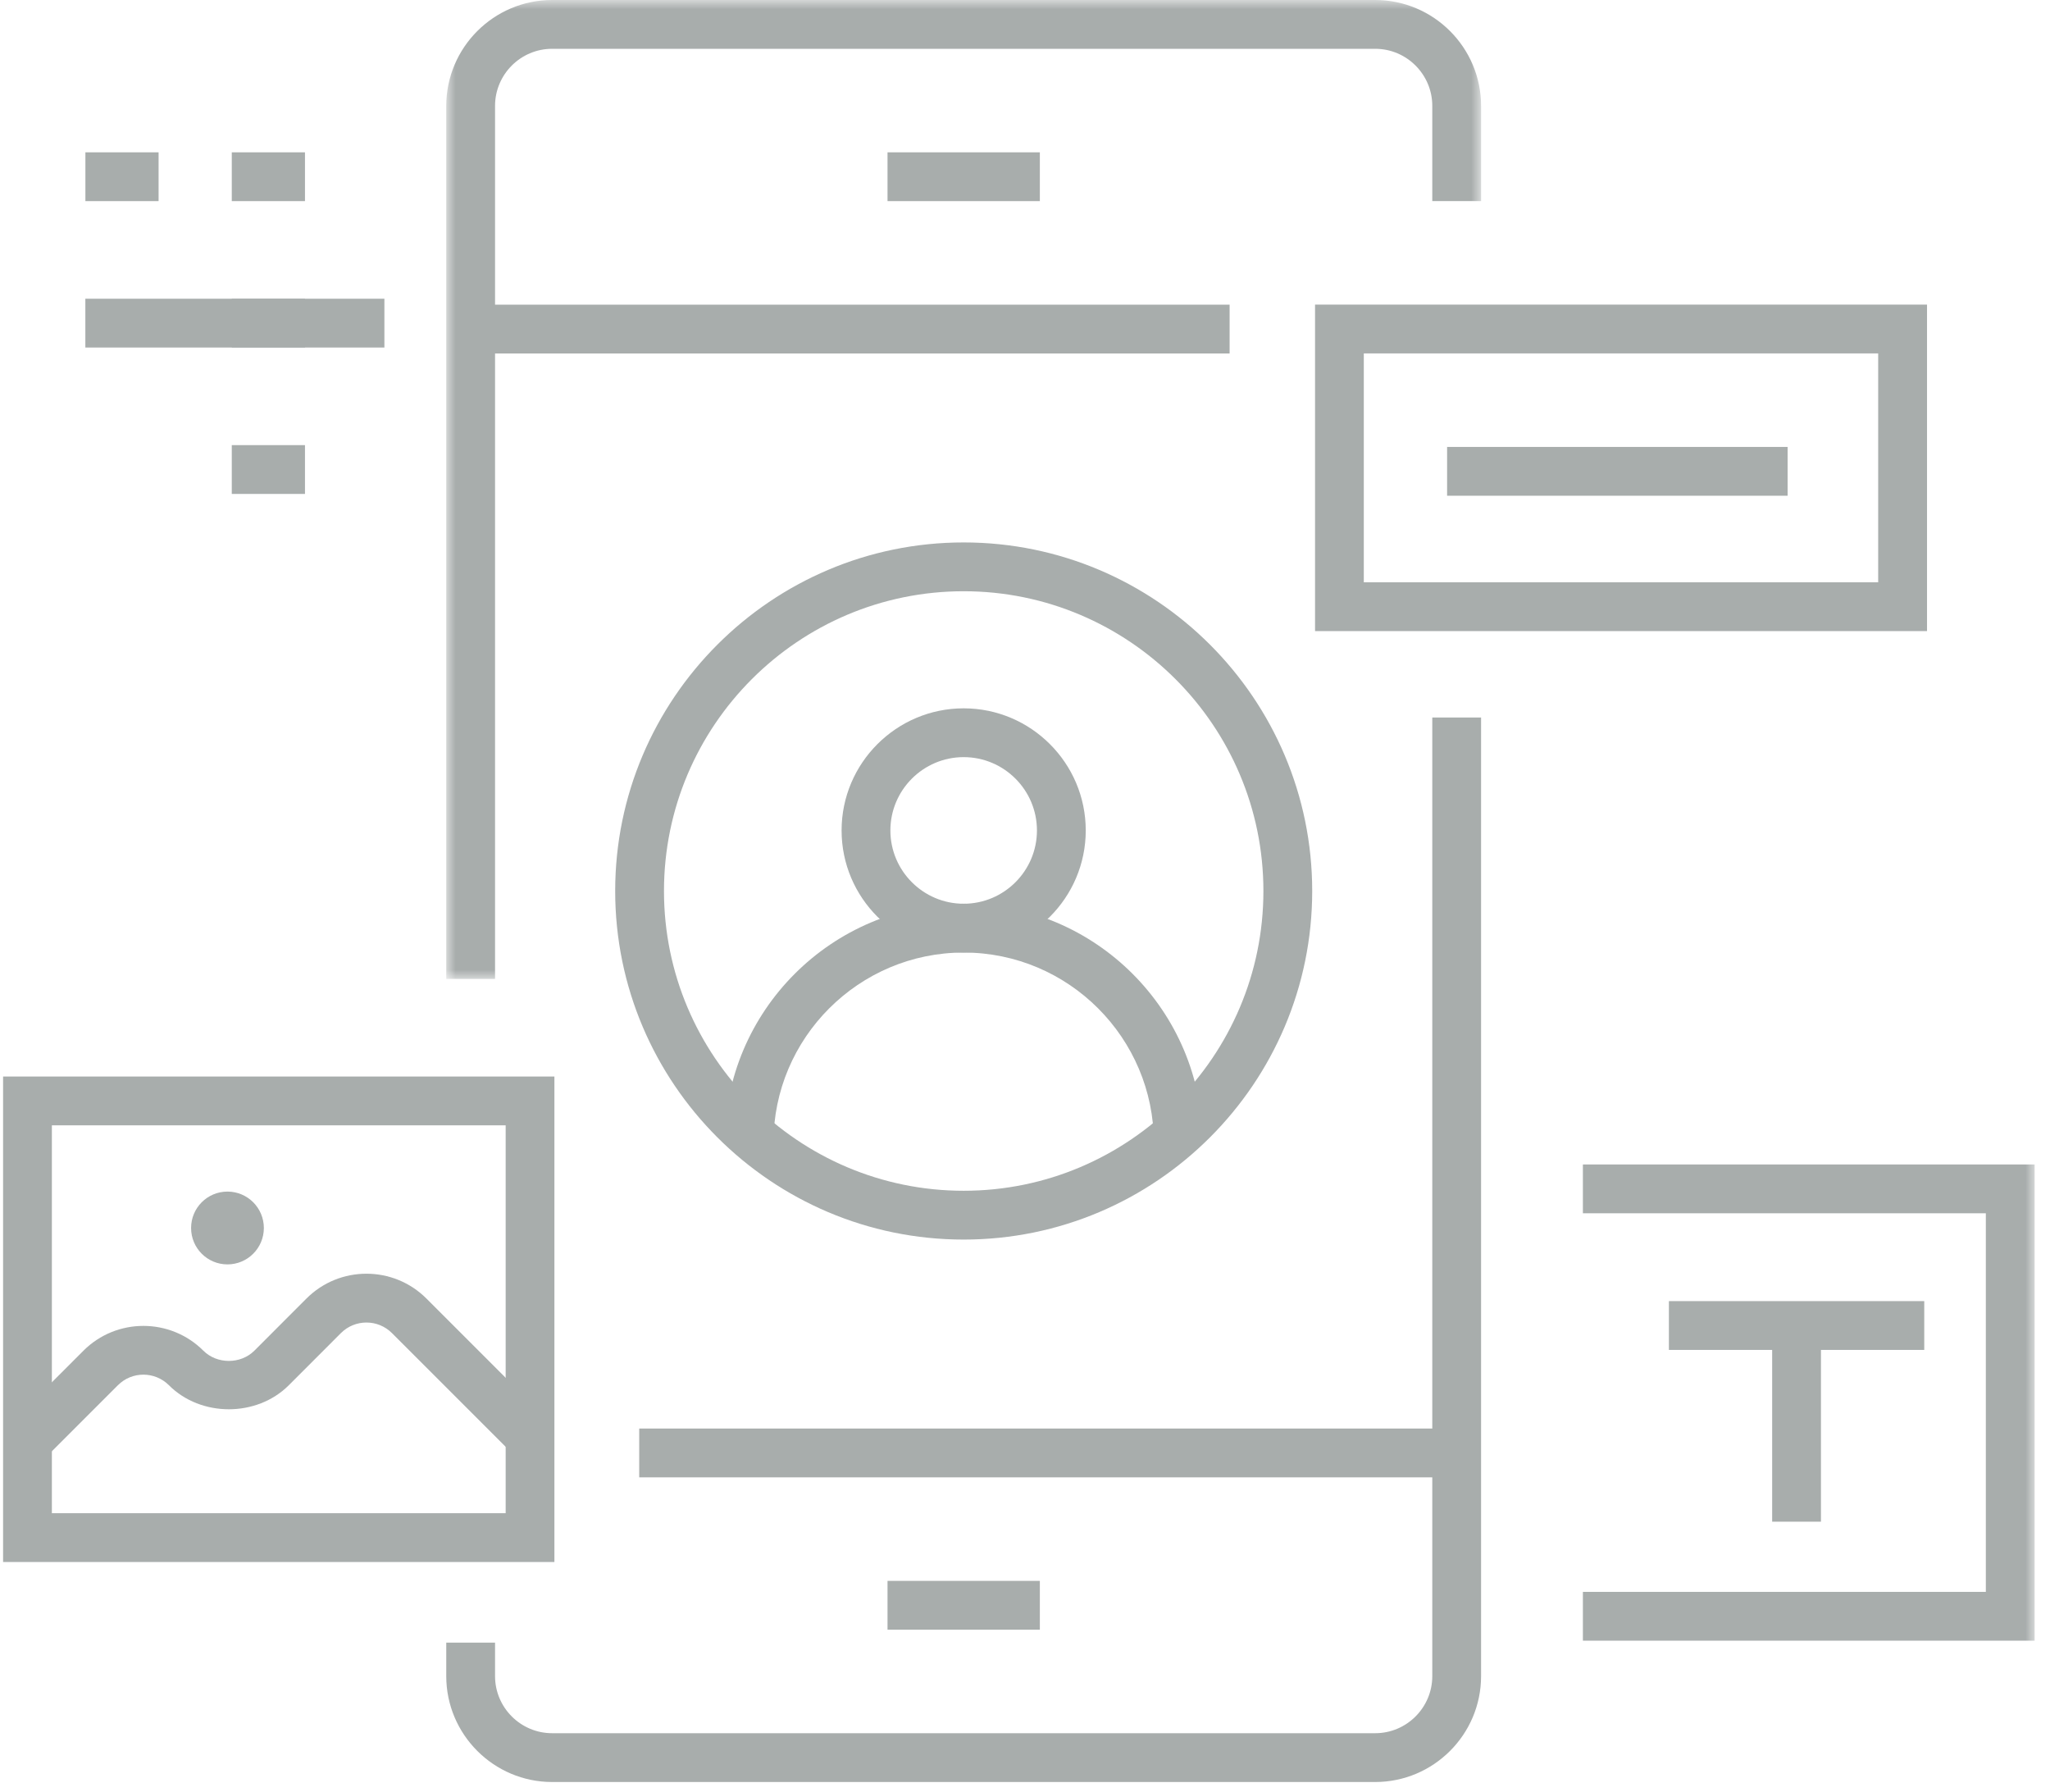 <?xml version="1.0" encoding="UTF-8"?>
<svg width="111px" height="97px" viewBox="0 0 111 97" version="1.1" xmlns="http://www.w3.org/2000/svg" xmlns:xlink="http://www.w3.org/1999/xlink">
    <title>Group 30 2</title>
    <defs>
        <polygon id="path-1" points="-4.69314885e-15 0 56.032 0 56.032 52.996 -4.69314885e-15 52.996"></polygon>
        <polygon id="path-3" points="0 96.473 110 96.473 110 0 0 0"></polygon>
    </defs>
    <g id="services-v2" stroke="none" stroke-width="1" fill="none" fill-rule="evenodd" opacity="0.4">
        <g id="services" transform="translate(-1065, -2412)">
            <g id="Group-30" transform="translate(1065.167, 2412)">
                <path d="M0,84.563 L29.852,84.563 L29.852,58.28 L0,58.28 L0,84.563 Z M2.642,81.921 L27.213,81.921 L27.213,60.922 L2.642,60.922 L2.642,81.921 Z" id="Fill-1" fill="#253130"></path>
                <g id="Group-29">
                    <path d="M27.98,79.092 L21.055,72.168 C20.291,71.407 19.055,71.409 18.294,72.168 L15.472,74.992 C13.737,76.728 10.711,76.728 8.978,74.992 C8.217,74.231 6.981,74.228 6.217,74.992 L2.254,78.955 L0.387,77.087 L4.35,73.124 C6.141,71.333 9.052,71.333 10.846,73.124 C11.583,73.861 12.865,73.861 13.604,73.124 L16.426,70.3 C18.215,68.508 21.129,68.506 22.923,70.3 L29.848,77.224 L27.98,79.092 Z" id="Fill-2" fill="#253130"></path>
                    <path d="M14.12,66.48 C14.12,67.569 13.237,68.451 12.149,68.451 C11.06,68.451 10.18,67.569 10.18,66.48 C10.18,65.392 11.06,64.509 12.149,64.509 C13.237,64.509 14.12,65.392 14.12,66.48" id="Fill-4" fill="#253130"></path>
                    <path d="M74.295,96.473 L29.729,96.473 C26.57,96.473 23.996,93.9 23.996,90.74 L23.996,88.927 L26.638,88.927 L26.638,90.74 C26.638,92.444 28.025,93.831 29.729,93.831 L74.295,93.831 C75.999,93.831 77.386,92.444 77.386,90.74 L77.386,38.845 L80.028,38.845 L80.028,90.74 C80.028,93.9 77.455,96.473 74.295,96.473" id="Fill-6" fill="#253130"></path>
                    <g id="Group-10" transform="translate(23.996, 0)">
                        <mask id="mask-2" fill="white">
                            <use xlink:href="#path-1"></use>
                        </mask>
                        <g id="Clip-9"></g>
                        <path d="M2.642,52.996 L-4.69314885e-15,52.996 L-4.69314885e-15,5.733 C-4.69314885e-15,2.573 2.573,-0 5.733,-0 L50.299,-0 C53.458,-0 56.032,2.573 56.032,5.733 L56.032,10.887 L53.39,10.887 L53.39,5.733 C53.39,4.029 52.003,2.642 50.299,2.642 L5.733,2.642 C4.029,2.642 2.642,4.029 2.642,5.733 L2.642,52.996 Z" id="Fill-8" fill="#253130" mask="url(#mask-2)"></path>
                    </g>
                    <mask id="mask-4" fill="white">
                        <use xlink:href="#path-3"></use>
                    </mask>
                    <g id="Clip-12"></g>
                    <polygon id="Fill-11" fill="#253130" mask="url(#mask-4)" points="25.316 19.136 66.412 19.136 66.412 16.494 25.316 16.494"></polygon>
                    <polygon id="Fill-13" fill="#253130" mask="url(#mask-4)" points="34.444 79.979 78.708 79.979 78.708 77.337 34.444 77.337"></polygon>
                    <polygon id="Fill-14" fill="#253130" mask="url(#mask-4)" points="47.889 88.227 56.137 88.227 56.137 85.585 47.889 85.585"></polygon>
                    <polygon id="Fill-15" fill="#253130" mask="url(#mask-4)" points="47.889 10.888 56.137 10.888 56.137 8.246 47.889 8.246"></polygon>
                    <path d="M52.012,32.008 C43.063,32.008 35.785,39.287 35.785,48.238 C35.785,57.184 43.063,64.465 52.012,64.465 C60.96,64.465 68.242,57.184 68.242,48.238 C68.242,39.287 60.96,32.008 52.012,32.008 M52.012,67.107 C41.608,67.107 33.143,58.642 33.143,48.238 C33.143,37.831 41.608,29.366 52.012,29.366 C62.416,29.366 70.884,37.831 70.884,48.238 C70.884,58.642 62.416,67.107 52.012,67.107" id="Fill-16" fill="#253130" mask="url(#mask-4)"></path>
                    <path d="M52.012,40.989 C49.824,40.989 48.044,42.77 48.044,44.958 C48.044,47.145 49.824,48.926 52.012,48.926 C54.199,48.926 55.98,47.145 55.98,44.958 C55.98,42.77 54.199,40.989 52.012,40.989 M52.012,51.568 C48.369,51.568 45.402,48.601 45.402,44.958 C45.402,41.314 48.369,38.347 52.012,38.347 C55.655,38.347 58.622,41.314 58.622,44.958 C58.622,48.601 55.655,51.568 52.012,51.568" id="Fill-17" fill="#253130" mask="url(#mask-4)"></path>
                    <path d="M64.952,61.866 L62.31,61.866 C62.31,56.189 57.69,51.568 52.012,51.568 C46.334,51.568 41.713,56.189 41.713,61.866 L39.071,61.866 C39.071,54.73 44.876,48.926 52.012,48.926 C59.148,48.926 64.952,54.73 64.952,61.866" id="Fill-18" fill="#253130" mask="url(#mask-4)"></path>
                    <path d="M73.678,31.524 L101.53,31.524 L101.53,19.133 L73.678,19.133 L73.678,31.524 Z M71.038,34.166 L104.174,34.166 L104.174,16.491 L71.038,16.491 L71.038,34.166 Z" id="Fill-19" fill="#253130" mask="url(#mask-4)"></path>
                    <polygon id="Fill-20" fill="#253130" mask="url(#mask-4)" points="78.188 26.838 96.626 26.838 96.626 24.196 78.188 24.196"></polygon>
                    <polygon id="Fill-21" fill="#253130" mask="url(#mask-4)" points="90.198 73.081 104.024 73.081 104.024 70.439 90.198 70.439"></polygon>
                    <polygon id="Fill-22" fill="#253130" mask="url(#mask-4)" points="95.789 82.38 98.431 82.38 98.431 71.968 95.789 71.968"></polygon>
                    <polygon id="Fill-23" fill="#253130" mask="url(#mask-4)" points="110.001 88.822 85.541 88.822 85.541 86.18 107.359 86.18 107.359 65.683 85.541 65.683 85.541 63.041 110.001 63.041"></polygon>
                    <polygon id="Fill-24" fill="#253130" mask="url(#mask-4)" points="4.457 10.888 8.42 10.888 8.42 8.246 4.457 8.246"></polygon>
                    <polygon id="Fill-25" fill="#253130" mask="url(#mask-4)" points="12.383 10.888 16.346 10.888 16.346 8.246 12.383 8.246"></polygon>
                    <polygon id="Fill-26" fill="#253130" mask="url(#mask-4)" points="12.383 26.74 16.346 26.74 16.346 24.098 12.383 24.098"></polygon>
                    <polygon id="Fill-27" fill="#253130" mask="url(#mask-4)" points="4.454 18.814 20.647 18.814 20.647 16.172 4.454 16.172"></polygon>
                    <polygon id="Fill-28" fill="#253130" mask="url(#mask-4)" points="12.383 18.814 16.346 18.814 16.346 16.172 12.383 16.172"></polygon>
                </g>
            </g>
        </g>
    </g>
</svg>